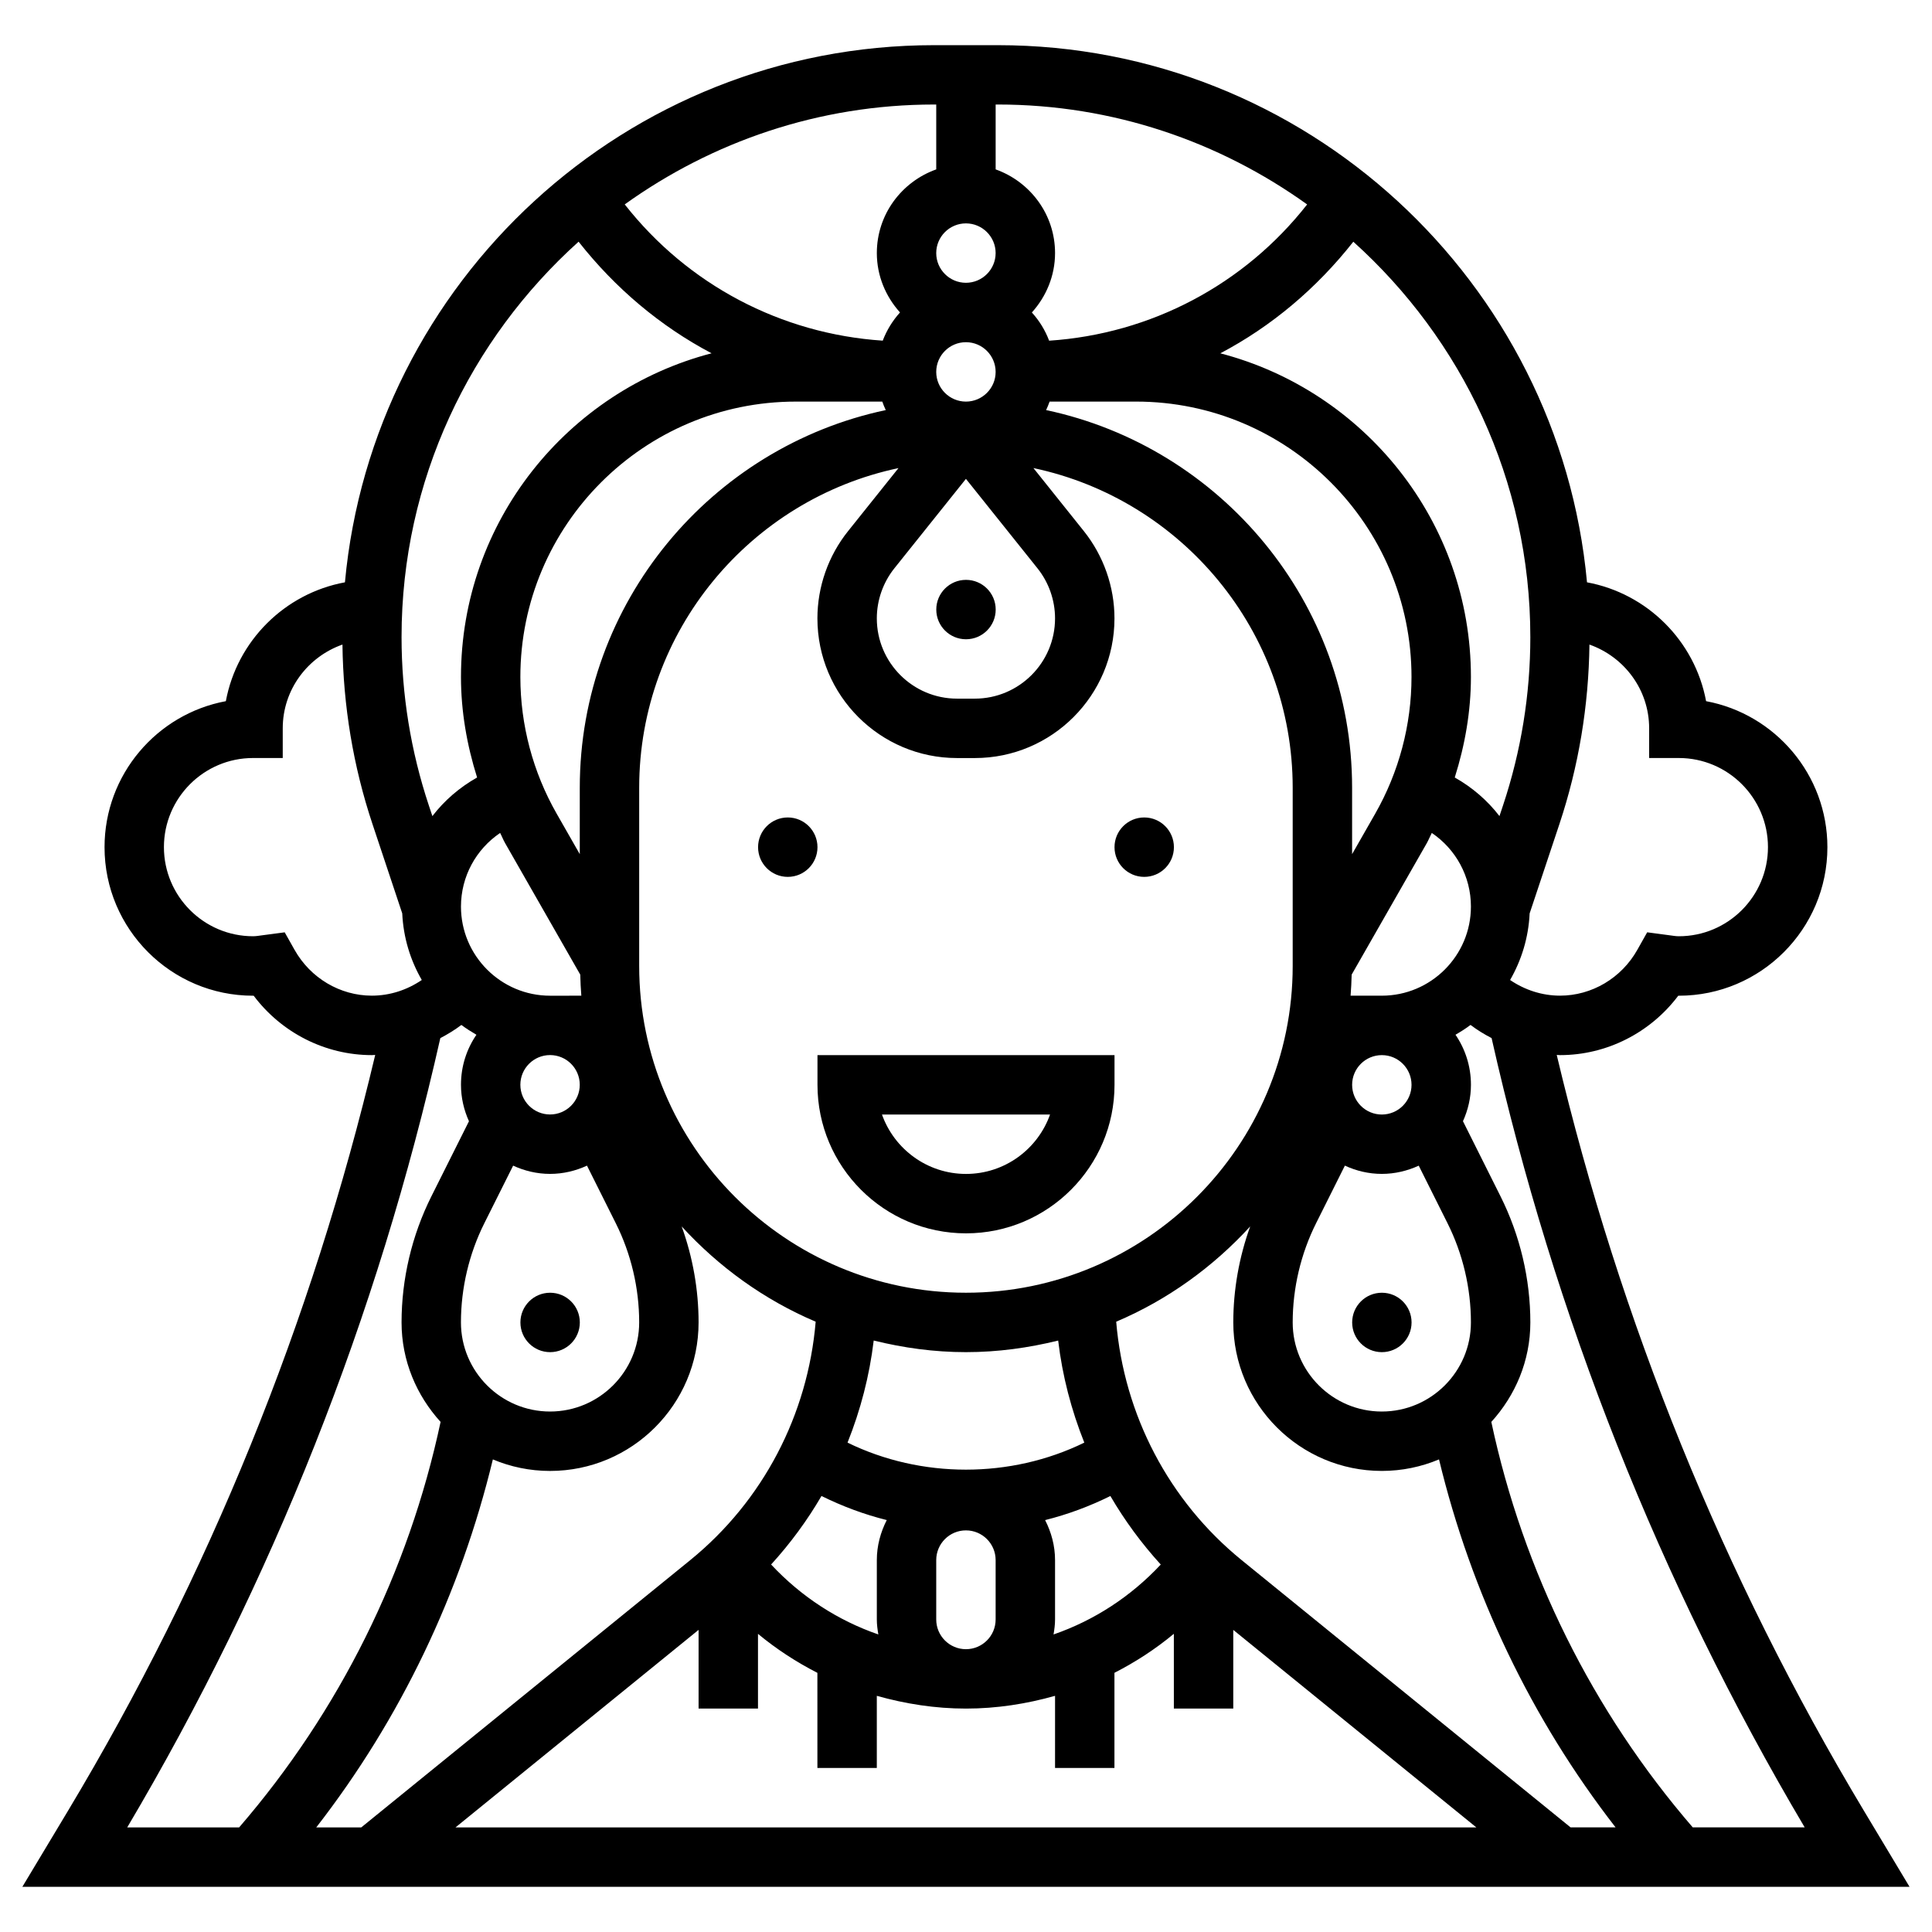 <?xml version="1.0" encoding="UTF-8"?>
<!-- Uploaded to: ICON Repo, www.svgrepo.com, Generator: ICON Repo Mixer Tools -->
<svg fill="#000000" width="800px" height="800px" version="1.1" viewBox="144 144 512 512" xmlns="http://www.w3.org/2000/svg">
 <g>
  <path d="m360.64 431.49c0 21.703 17.656 39.359 39.359 39.359s39.359-17.656 39.359-39.359v-7.871l-78.719-0.004zm61.633 7.871c-3.25 9.164-12.004 15.742-22.27 15.742s-19.02-6.582-22.27-15.742z"/>
  <path d="m407.87 305.54c0 4.348-3.523 7.871-7.871 7.871s-7.875-3.523-7.875-7.871 3.527-7.871 7.875-7.871 7.871 3.523 7.871 7.871"/>
  <path d="m455.1 368.51c0 4.348-3.523 7.871-7.871 7.871-4.348 0-7.871-3.523-7.871-7.871 0-4.348 3.523-7.875 7.871-7.875 4.348 0 7.871 3.527 7.871 7.875"/>
  <path d="m360.64 368.51c0 4.348-3.523 7.871-7.871 7.871s-7.871-3.523-7.871-7.871c0-4.348 3.523-7.875 7.871-7.875s7.871 3.527 7.871 7.875"/>
  <path d="m297.66 494.46c0 4.348-3.527 7.875-7.875 7.875-4.348 0-7.871-3.527-7.871-7.875 0-4.348 3.523-7.871 7.871-7.871 4.348 0 7.875 3.523 7.875 7.871"/>
  <path d="m518.08 494.46c0 4.348-3.523 7.875-7.871 7.875-4.348 0-7.871-3.527-7.871-7.875 0-4.348 3.523-7.871 7.871-7.871 4.348 0 7.871 3.523 7.871 7.871"/>
  <path d="m637.98 623.91c-37.398-62.332-64.668-129.71-81.43-200.34 0.293 0.008 0.586 0.047 0.883 0.047 12.344 0 23.93-5.918 31.324-15.742h0.164c21.703 0 39.359-17.656 39.359-39.359 0-19.238-13.879-35.297-32.148-38.699-2.969-15.957-15.594-28.551-31.559-31.496-7.367-79.703-74.547-142.35-156.15-142.35h-16.871c-81.602 0-148.78 62.645-156.14 142.35-15.973 2.938-28.598 15.539-31.559 31.496-18.27 3.398-32.148 19.457-32.148 38.699 0 21.703 17.656 39.359 39.359 39.359h0.164c7.383 9.824 18.973 15.742 31.324 15.742 0.301 0 0.59-0.039 0.883-0.047-16.758 70.645-44.035 138.01-81.43 200.34l-12.082 20.121h500.13zm-119.91-192.42c0 4.344-3.527 7.871-7.871 7.871s-7.871-3.527-7.871-7.871 3.527-7.871 7.871-7.871c4.344-0.004 7.871 3.523 7.871 7.871zm-241.53-66.75c0.473 0.891 0.82 1.836 1.324 2.707l19.91 34.84c0.039 1.875 0.141 3.731 0.285 5.582l-8.281 0.004c-13.02 0-23.617-10.598-23.617-23.617 0.004-8.004 4.008-15.207 10.379-19.516zm115.57-153.67c0-4.336 3.527-7.871 7.871-7.871s7.871 3.535 7.871 7.871c0 4.336-3.527 7.871-7.871 7.871s-7.871-3.535-7.871-7.871zm141.7 173.18c0 13.02-10.598 23.617-23.617 23.617h-8.273c0.141-1.852 0.242-3.707 0.285-5.582l19.91-34.84c0.496-0.875 0.852-1.82 1.324-2.707 6.363 4.305 10.371 11.508 10.371 19.512zm-110.61 192.9c0.219-1.301 0.398-2.609 0.398-3.969v-15.742c0-3.824-1-7.391-2.629-10.598 5.984-1.496 11.754-3.644 17.293-6.383 3.777 6.481 8.242 12.555 13.352 18.16-7.941 8.492-17.656 14.812-28.414 18.531zm-74.848-18.539c5.102-5.598 9.574-11.676 13.352-18.16 5.543 2.738 11.312 4.894 17.293 6.383-1.629 3.211-2.629 6.777-2.629 10.602v15.742c0 1.363 0.18 2.668 0.402 3.969-10.762-3.715-20.477-10.035-28.418-18.535zm43.758 14.57v-15.742c0-4.344 3.527-7.871 7.871-7.871s7.871 3.527 7.871 7.871v15.742c0 4.344-3.527 7.871-7.871 7.871s-7.871-3.527-7.871-7.871zm39.242-46.871c-19.531 9.555-43.234 9.547-62.746 0 3.449-8.629 5.816-17.695 6.934-27.055 7.848 1.938 16.004 3.078 24.445 3.078 8.438 0 16.594-1.141 24.441-3.07 1.109 9.359 3.481 18.418 6.926 27.047zm-31.367-39.723c-47.742 0-86.594-38.848-86.594-86.594v-47.23c0-41.621 29.52-76.453 68.715-84.711l-13.367 16.711c-5.234 6.535-8.117 14.746-8.117 23.113 0 20.414 16.605 37.016 37.008 37.016h4.707c20.406 0 37.008-16.602 37.008-37.016 0-8.367-2.883-16.578-8.109-23.121l-13.367-16.711c39.188 8.273 68.707 43.102 68.707 84.719v47.23c0 47.746-38.848 86.594-86.59 86.594zm-7.875-244.03c0-4.336 3.527-7.871 7.871-7.871s7.871 3.535 7.871 7.871c0 4.336-3.527 7.871-7.871 7.871s-7.871-3.535-7.871-7.871zm26.828 52.043c3.008 3.754 4.66 8.477 4.66 13.277 0 11.73-9.539 21.27-21.262 21.27h-4.707c-11.723 0-21.262-9.539-21.262-21.27 0-4.809 1.652-9.523 4.668-13.289l18.949-23.684zm89.508 65.035-6.125 10.723v-17.594c0-49.145-34.824-90.277-81.09-100.09 0.348-0.73 0.645-1.48 0.922-2.25h22.922c40.25 0 72.988 32.738 72.988 72.988 0 12.676-3.328 25.199-9.617 36.219zm-130.63-109.21c0.277 0.77 0.566 1.52 0.922 2.25-46.266 9.809-81.09 50.941-81.09 100.09v17.594l-6.125-10.723c-6.293-11.02-9.621-23.543-9.621-36.219 0-40.25 32.738-72.988 72.988-72.988zm-88.043 173.18c4.344 0 7.871 3.527 7.871 7.871s-3.527 7.871-7.871 7.871-7.871-3.527-7.871-7.871 3.527-7.871 7.871-7.871zm-9.785 29.301c2.992 1.379 6.293 2.188 9.785 2.188 3.504 0 6.793-0.812 9.785-2.188l7.621 15.242c4.07 8.129 6.211 17.23 6.211 26.305 0 13.02-10.598 23.617-23.617 23.617-13.02 0-23.617-10.598-23.617-23.617 0-9.078 2.141-18.176 6.211-26.309zm-5.375 77.855c4.668 1.961 9.785 3.055 15.16 3.055 21.703 0 39.359-17.656 39.359-39.359 0-8.645-1.535-17.293-4.481-25.441 9.855 10.754 21.891 19.469 35.512 25.246-2.078 24.68-13.941 47.508-33.289 63.227l-87.137 70.793h-11.926c22.352-28.773 38.242-62.066 46.801-97.52zm54.52 45.176v20.855h15.742v-19.805c4.871 4.039 10.164 7.477 15.742 10.336l0.004 25.211h15.742v-19.121c7.594 2.133 15.488 3.379 23.621 3.379s16.027-1.242 23.617-3.379l-0.004 19.121h15.742v-25.223c5.582-2.852 10.871-6.289 15.742-10.336l0.004 19.816h15.742v-20.852l64.418 52.34h-270.53zm143.96-18.453c-19.355-15.719-31.211-38.543-33.289-63.219 13.617-5.777 25.656-14.492 35.512-25.246-2.945 8.133-4.481 16.793-4.481 25.434 0 21.703 17.656 39.359 39.359 39.359 5.375 0 10.492-1.094 15.16-3.055 8.559 35.457 24.449 68.746 46.793 97.52h-11.926zm37.102-39.414c-13.02 0-23.617-10.598-23.617-23.617 0-9.078 2.141-18.176 6.211-26.309l7.621-15.242c2.992 1.383 6.281 2.191 9.785 2.191 3.496 0 6.793-0.812 9.785-2.18l7.621 15.242c4.07 8.121 6.211 17.223 6.211 26.297 0 13.023-10.598 23.617-23.617 23.617zm55.023-203.25c9.188 3.234 15.824 11.91 15.824 22.191v7.871h7.871c13.02 0 23.617 10.598 23.617 23.617s-10.598 23.617-23.617 23.617c-0.789 0-1.535-0.133-2.289-0.234l-6.102-0.812-2.613 4.644c-4.211 7.492-12.059 12.145-20.484 12.145-4.777 0-9.352-1.512-13.234-4.148 3.023-5.258 4.879-11.234 5.18-17.648l7.871-23.617c5.137-15.398 7.773-31.418 7.977-47.625zm-15.664-1.992c0 15.191-2.441 30.211-7.242 44.633l-0.938 2.809c-3.18-4.133-7.195-7.606-11.848-10.227 2.719-8.602 4.285-17.559 4.285-26.637 0-41.203-28.277-75.84-66.41-85.773 13.586-7.156 25.535-17.238 35.242-29.574 28.719 25.852 46.91 63.18 46.91 104.77zm-59.148-114.65c-16.656 21.246-41.398 34.32-68.375 36.109-1.047-2.793-2.606-5.305-4.574-7.477 3.777-4.199 6.144-9.684 6.144-15.754 0-10.25-6.606-18.91-15.742-22.168v-17.191h0.559c30.59 0 58.852 9.887 81.988 26.48zm-98.293-26.48v17.191c-9.137 3.258-15.742 11.918-15.742 22.168 0 6.07 2.371 11.555 6.141 15.742-1.961 2.172-3.519 4.691-4.574 7.477-26.961-1.785-51.688-14.84-68.375-36.109 23.141-16.59 51.41-26.469 81.992-26.469zm-94.777 36.352c9.715 12.344 21.672 22.418 35.242 29.574-38.141 9.945-66.414 44.574-66.414 85.781 0 9.078 1.566 18.035 4.273 26.641-4.652 2.621-8.668 6.086-11.848 10.227l-0.938-2.809c-4.793-14.426-7.234-29.445-7.234-44.637 0-41.59 18.191-78.926 46.918-104.78zm-75.273 187.67-2.613-4.644-6.094 0.805c-0.762 0.102-1.512 0.234-2.297 0.234-13.02 0-23.617-10.598-23.617-23.617 0-13.02 10.598-23.617 23.617-23.617h7.871v-7.871c0-10.281 6.644-18.957 15.824-22.191 0.203 16.207 2.832 32.227 7.973 47.617l7.871 23.625c0.301 6.422 2.148 12.391 5.18 17.648-3.879 2.641-8.453 4.152-13.23 4.152-8.422 0-16.273-4.652-20.484-12.141zm38.629 23.391c1.945-1.016 3.816-2.156 5.582-3.488 1.266 0.953 2.606 1.793 3.984 2.598-2.586 3.777-4.094 8.344-4.094 13.258 0 3.449 0.781 6.699 2.117 9.66l-9.992 19.969c-5.148 10.312-7.871 21.836-7.871 33.348 0 10.172 3.984 19.375 10.344 26.363-8.469 39.73-26.844 76.711-53.387 107.46h-29.656c38.512-65.078 66.363-135.42 82.973-209.17zm331.91 209.17c-26.543-30.75-44.918-67.73-53.387-107.46 6.359-6.992 10.344-16.195 10.344-26.367 0-11.508-2.723-23.043-7.871-33.348l-9.988-19.973c1.336-2.953 2.117-6.207 2.117-9.652 0-4.914-1.512-9.477-4.094-13.266 1.387-0.797 2.715-1.637 3.984-2.598 1.754 1.332 3.637 2.481 5.582 3.488 16.609 73.754 44.461 144.09 82.973 209.17h-29.66z"/>
 </g>
</svg>